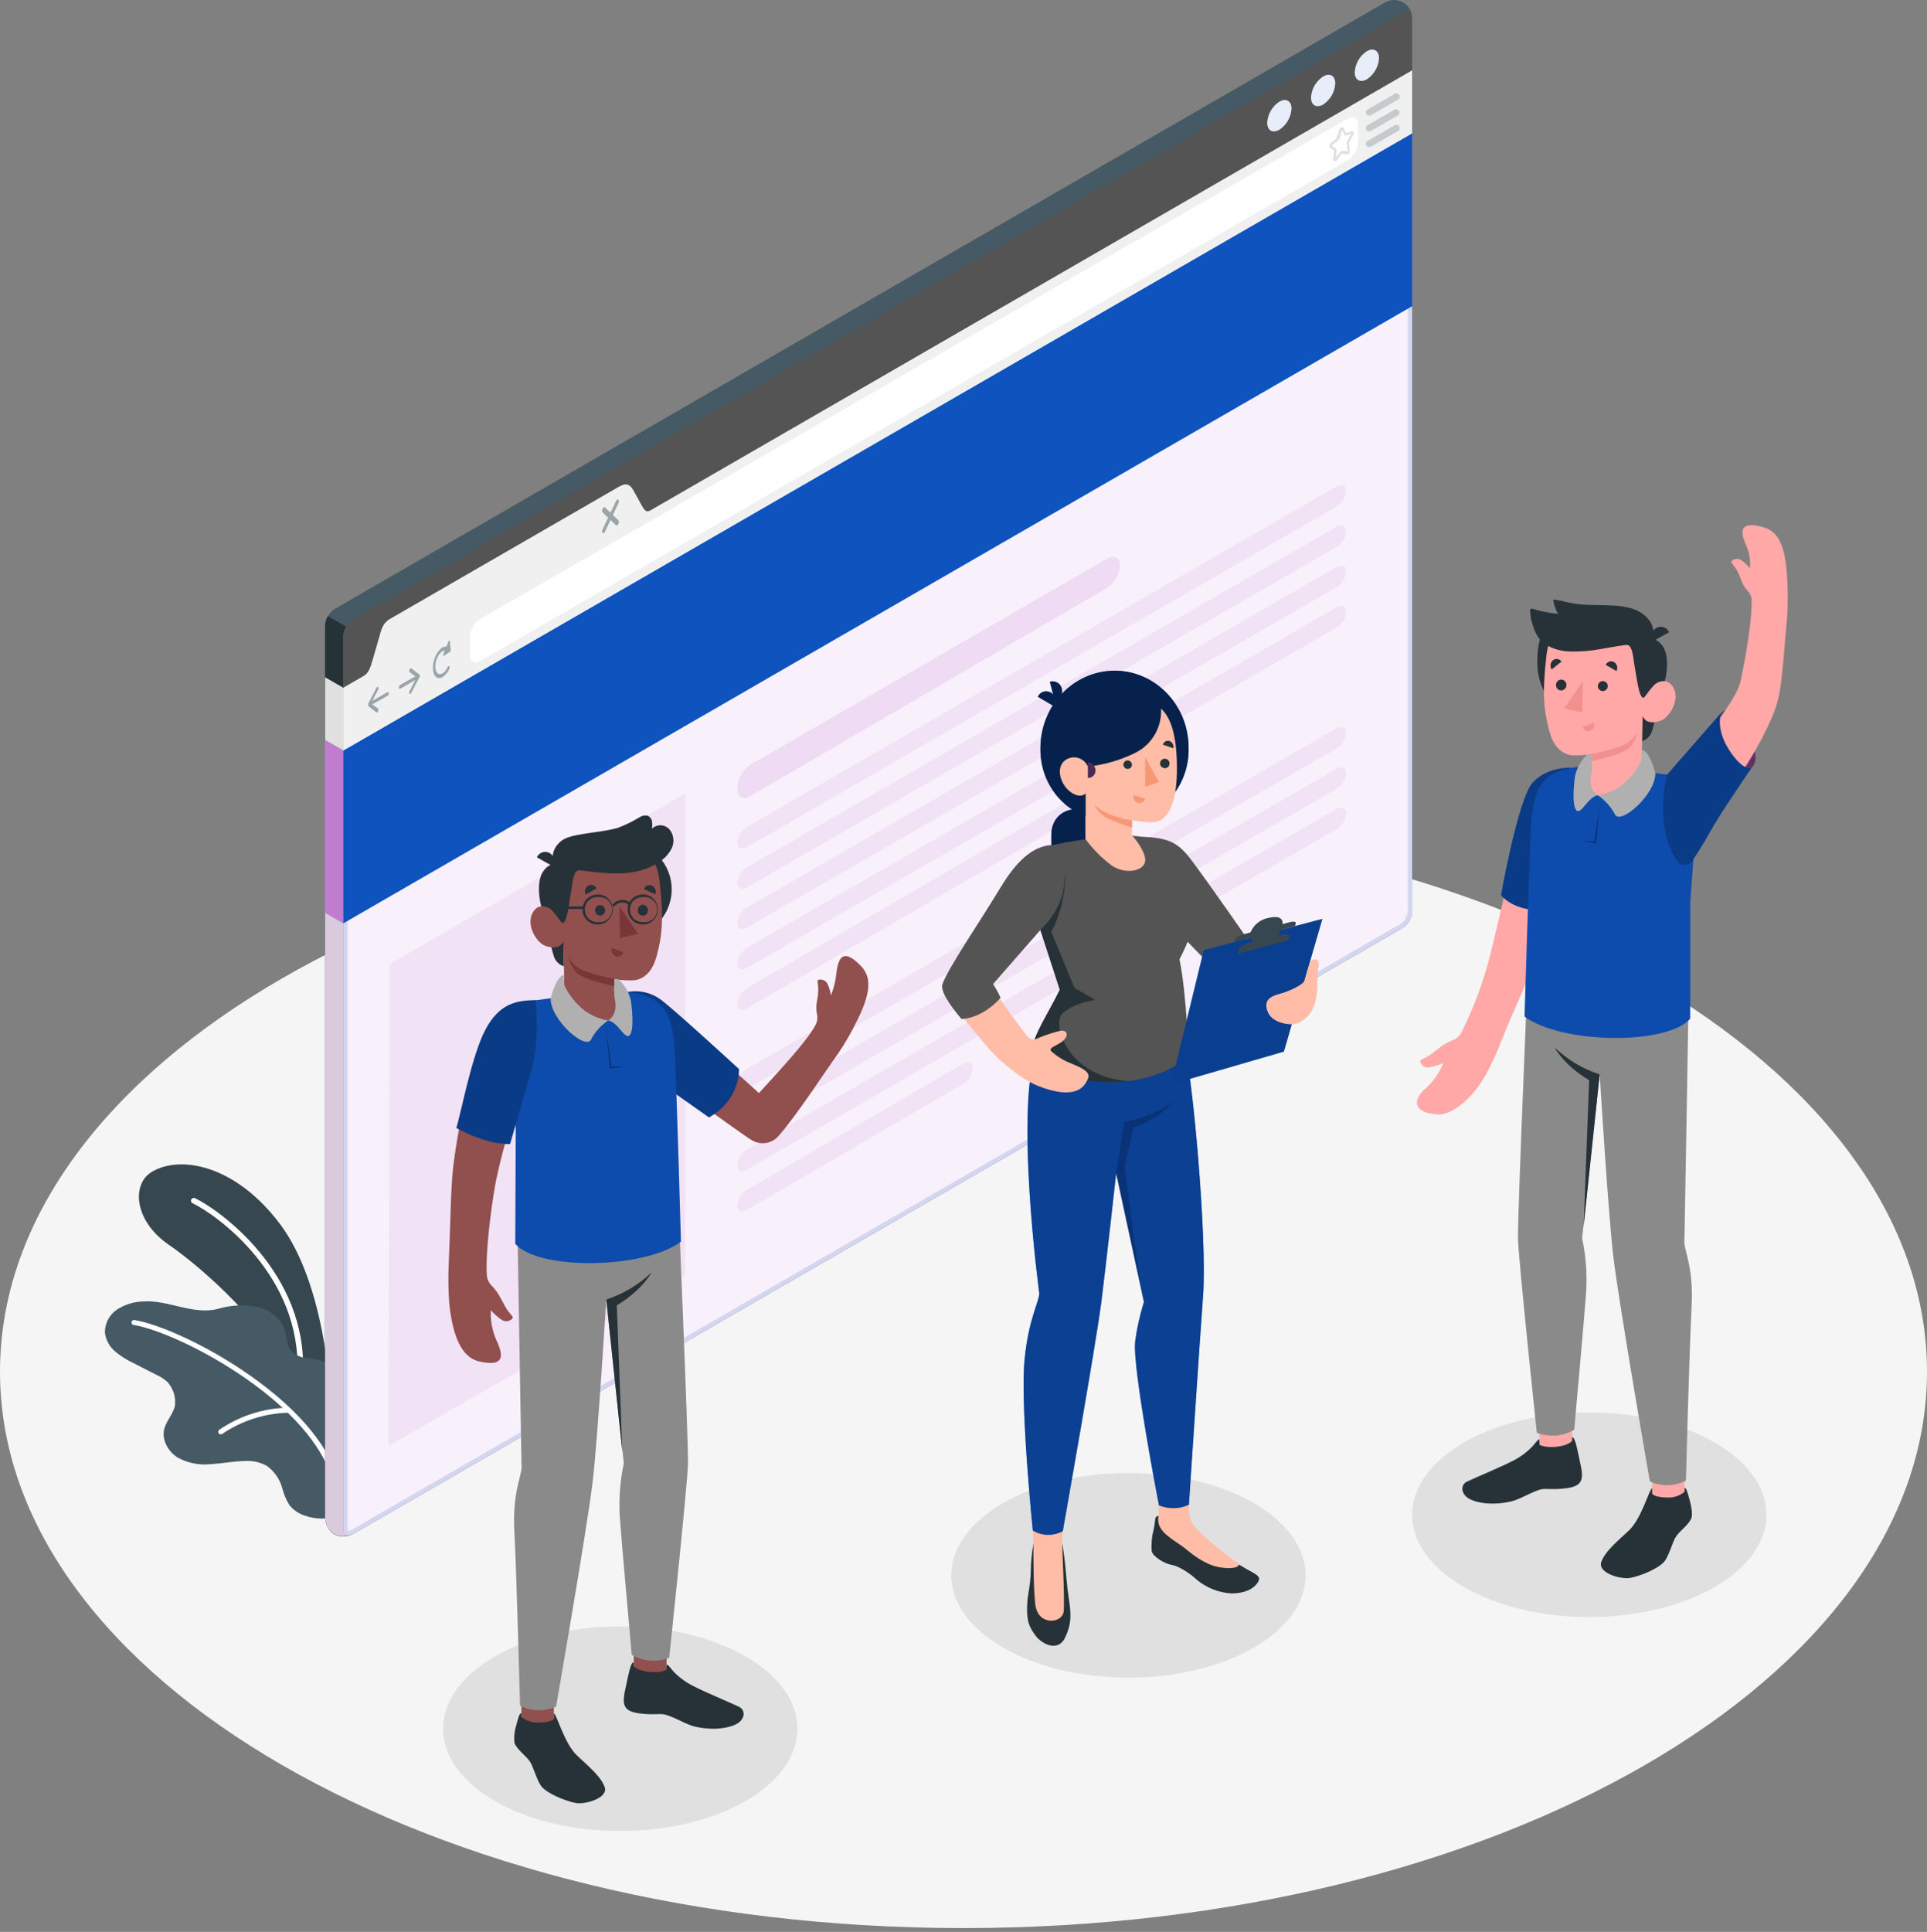 <svg width="425" height="426" viewBox="0 0 425 426" fill="none" xmlns="http://www.w3.org/2000/svg">
<rect x="0" y="0" width="425" height="426" fill="#808080" stroke="none"/>
<g clip-path="url(#clip0_498_1527)">
<path d="M212.5 425.16C329.861 425.16 425 370.233 425 302.476C425 234.719 329.861 179.792 212.5 179.792C95.139 179.792 0 234.719 0 302.476C0 370.233 95.139 425.16 212.5 425.16Z" fill="#F5F5F5"/>
<path d="M248.872 369.932C270.451 369.932 287.944 359.833 287.944 347.374C287.944 334.916 270.451 324.817 248.872 324.817C227.293 324.817 209.799 334.916 209.799 347.374C209.799 359.833 227.293 369.932 248.872 369.932Z" fill="#E0E0E0"/>
<path d="M350.519 356.571C372.098 356.571 389.591 346.472 389.591 334.013C389.591 321.555 372.098 311.456 350.519 311.456C328.94 311.456 311.446 321.555 311.446 334.013C311.446 346.472 328.94 356.571 350.519 356.571Z" fill="#E0E0E0"/>
<path d="M136.801 403.755C158.38 403.755 175.873 393.655 175.873 381.197C175.873 368.739 158.38 358.639 136.801 358.639C115.222 358.639 97.728 368.739 97.728 381.197C97.728 393.655 115.222 403.755 136.801 403.755Z" fill="#E0E0E0"/>
<path d="M72.763 307.018C72.763 307.018 71.743 283.166 61.743 269.891C51.744 256.615 39.488 254.707 33.416 258.446C28.979 261.166 29.573 269.248 37.25 274.498C44.927 279.748 59.723 293.204 62.036 301.976L72.763 307.018Z" fill="#37474F"/>
<path d="M66.153 303.543C65.991 303.531 65.84 303.456 65.733 303.334C65.625 303.213 65.569 303.054 65.577 302.892C66.606 281.25 47.637 267.757 42.472 265.33C42.323 265.26 42.209 265.135 42.152 264.981C42.096 264.827 42.102 264.658 42.169 264.508C42.241 264.36 42.368 264.245 42.523 264.188C42.679 264.132 42.85 264.138 43 264.206C48.298 266.718 67.872 280.626 66.814 302.92C66.804 303.084 66.73 303.237 66.609 303.346C66.487 303.456 66.326 303.513 66.162 303.505L66.153 303.543Z" fill="white"/>
<path d="M68.041 299.483C66.678 299.464 65.367 298.955 64.35 298.048C63.188 296.773 63.282 294.818 62.744 293.175C61.866 290.475 59.203 288.643 56.427 288.067C53.613 287.628 50.735 287.822 48.005 288.634C42.434 290.003 37.08 286.575 31.5 286.981C29.486 287.046 27.528 287.656 25.834 288.747C24.999 289.3 24.314 290.052 23.843 290.935C23.371 291.819 23.128 292.806 23.134 293.808C23.325 295.466 24.151 296.985 25.438 298.048C26.728 299.107 28.15 299.996 29.668 300.691L34.568 303.194C35.416 303.57 36.197 304.08 36.882 304.704C37.529 305.398 38.017 306.225 38.313 307.127C38.608 308.028 38.703 308.984 38.591 309.926C38.213 311.815 36.702 313.25 36.221 315.101C35.626 317.527 37.108 320.124 39.242 321.436C41.459 322.636 43.989 323.13 46.494 322.853C48.996 322.711 51.47 322.211 53.972 322.163C55.665 322.042 57.357 322.413 58.845 323.23C60.524 324.447 61.734 326.204 62.272 328.206C62.596 329.491 63.112 330.72 63.802 331.851C64.652 332.926 65.797 333.73 67.097 334.165C69.611 335.09 72.373 335.09 74.887 334.165C76.955 333.371 77.965 331.039 78.74 329.019C79.513 326.903 79.882 324.661 79.826 322.409C79.707 316.621 78.398 310.919 75.983 305.658C74.821 303.241 73.15 300.824 70.582 299.993C69.75 299.756 68.9 299.585 68.041 299.483Z" fill="#455A64"/>
<path d="M73.405 325.43C73.291 325.431 73.179 325.396 73.086 325.33C72.993 325.263 72.923 325.17 72.886 325.062C67.06 308.359 39.498 293.827 29.451 292.156C29.38 292.144 29.311 292.118 29.25 292.08C29.189 292.042 29.135 291.992 29.093 291.933C29.051 291.874 29.021 291.808 29.005 291.738C28.988 291.667 28.986 291.594 28.998 291.523C29.009 291.452 29.035 291.383 29.073 291.322C29.111 291.261 29.161 291.207 29.22 291.165C29.279 291.123 29.345 291.093 29.416 291.077C29.486 291.06 29.559 291.058 29.63 291.07C39.904 292.769 68.013 307.622 74.009 324.694C74.034 324.763 74.046 324.836 74.042 324.909C74.039 324.982 74.021 325.054 73.989 325.12C73.957 325.186 73.913 325.245 73.858 325.293C73.803 325.342 73.739 325.379 73.669 325.402C73.585 325.431 73.494 325.441 73.405 325.43Z" fill="white"/>
<path d="M48.628 316.271C48.523 316.263 48.422 316.224 48.338 316.159C48.254 316.094 48.191 316.006 48.156 315.906C48.121 315.807 48.116 315.699 48.141 315.596C48.166 315.493 48.22 315.4 48.297 315.327C52.804 312.21 58.134 310.498 63.613 310.408C63.747 310.425 63.87 310.491 63.959 310.593C64.049 310.694 64.098 310.825 64.098 310.96C64.098 311.095 64.049 311.226 63.959 311.327C63.87 311.429 63.747 311.495 63.613 311.512C58.372 311.639 53.279 313.279 48.949 316.234C48.848 316.277 48.736 316.29 48.628 316.271Z" fill="white"/>
<path d="M73.707 338.347C73.113 337.944 72.623 337.406 72.275 336.778C71.927 336.15 71.732 335.449 71.705 334.731V137.962C71.746 137.222 71.961 136.503 72.332 135.861C72.702 135.22 73.219 134.675 73.839 134.27L305.328 0.614C305.943 0.227 306.652 0.015 307.379 0.001C308.105 -0.013 308.822 0.171 309.452 0.535C310.081 0.898 310.6 1.426 310.951 2.063C311.303 2.699 311.474 3.419 311.446 4.145V200.924C311.405 201.663 311.191 202.383 310.82 203.024C310.449 203.666 309.933 204.211 309.312 204.616L77.824 338.272C77.191 338.605 76.489 338.785 75.774 338.798C75.059 338.812 74.351 338.657 73.707 338.347Z" fill="#455A64"/>
<path d="M77.418 338.451H77.333C77.268 338.49 77.198 338.519 77.125 338.536H76.965C76.87 338.569 76.772 338.592 76.672 338.602C76.608 338.628 76.542 338.644 76.474 338.65L76.152 338.697C75.31 338.811 74.453 338.663 73.697 338.272C73.105 337.87 72.615 337.334 72.269 336.707C71.922 336.081 71.729 335.381 71.705 334.665V163.183L75.709 165.496V337.035C75.709 337.979 76.19 338.565 76.889 338.565C76.983 338.579 77.078 338.579 77.172 338.565C77.259 338.54 77.342 338.501 77.418 338.451Z" fill="#BA68C8"/>
<path opacity="0.81" d="M77.418 338.451H77.333C77.268 338.49 77.198 338.519 77.125 338.536H76.965C76.87 338.569 76.772 338.592 76.672 338.602C76.608 338.628 76.542 338.644 76.474 338.65L76.152 338.697C75.31 338.811 74.453 338.663 73.697 338.272C73.105 337.87 72.615 337.334 72.269 336.707C71.922 336.081 71.729 335.381 71.705 334.665V163.183L75.709 165.496V337.035C75.709 337.979 76.19 338.565 76.889 338.565C76.983 338.579 77.078 338.579 77.172 338.565C77.259 338.54 77.342 338.501 77.418 338.451Z" fill="#E0E0E0"/>
<path d="M75.699 165.496L71.696 163.183V201.282L75.699 203.615V165.496Z" fill="#BA68C8"/>
<path opacity="0.15" d="M75.699 165.496L71.696 163.183V201.282L75.699 203.615V165.496Z" fill="#E7EEF9"/>
<path d="M76.313 138.17C75.935 138.806 75.724 139.527 75.699 140.266V165.496L71.696 163.183V137.962C71.691 137.877 71.691 137.792 71.696 137.707C71.714 137.529 71.742 137.353 71.781 137.178C71.898 136.716 72.076 136.272 72.309 135.856L76.313 138.17Z" fill="#263238"/>
<path d="M311.446 4.155V15.542L141.758 113.506C140.587 114.186 139.633 113.629 139.633 112.279V107.964C139.633 106.613 138.689 106.075 137.499 106.736L85.821 136.583C85.201 136.988 84.685 137.533 84.314 138.175C83.943 138.816 83.728 139.536 83.687 140.275V144.581C83.647 145.32 83.434 146.039 83.065 146.68C82.696 147.322 82.182 147.867 81.563 148.273L75.699 151.691V140.36C75.739 139.622 75.952 138.903 76.321 138.261C76.691 137.62 77.205 137.074 77.824 136.668L309.322 2.927C310.493 2.247 311.446 2.795 311.446 4.155Z" fill="#545454"/>
<path d="M311.456 200.933C311.413 201.671 311.198 202.389 310.827 203.028C310.457 203.668 309.941 204.212 309.322 204.616L77.824 338.272C76.653 338.942 75.699 338.395 75.699 337.035V151.691L81.563 148.311C82.734 147.631 84.641 137.301 85.821 136.621L136.631 107.284C137.811 106.604 140.587 114.233 141.758 113.554L311.446 15.542V200.933H311.456Z" fill="#BA68C8"/>
<path opacity="0.9" d="M311.456 200.933C311.413 201.671 311.198 202.389 310.827 203.028C310.457 203.668 309.941 204.212 309.322 204.616L77.824 338.272C76.653 338.942 75.699 338.395 75.699 337.035V151.691L81.563 148.311C82.734 147.631 84.641 137.301 85.821 136.621L136.631 107.284C137.811 106.604 140.587 114.233 141.758 113.554L311.446 15.542V200.933H311.456Z" fill="white"/>
<g opacity="0.4">
<path opacity="0.4" d="M310.502 17.176V200.933C310.456 201.5 310.283 202.049 309.995 202.54C309.707 203.03 309.313 203.449 308.84 203.766L77.352 337.451C77.209 337.547 77.042 337.602 76.87 337.611C76.653 337.611 76.644 337.139 76.644 337.035V152.192L82.035 149.076C82.866 148.594 83.395 146.942 84.585 142.693C85.016 140.862 85.611 139.074 86.36 137.348L136.753 108.256C137.357 109.079 137.899 109.943 138.378 110.844C139.747 113.242 140.502 114.488 141.597 114.488C141.818 114.488 142.036 114.433 142.23 114.328L310.502 17.176ZM311.446 15.542L141.758 113.506C141.705 113.52 141.65 113.52 141.597 113.506C140.408 113.506 137.99 107.152 136.791 107.152C136.739 107.138 136.683 107.138 136.631 107.152L85.821 136.583C84.641 137.263 82.734 147.593 81.563 148.273L75.699 151.691V337.035C75.699 337.979 76.181 338.555 76.87 338.555C77.204 338.541 77.528 338.444 77.814 338.272L309.322 204.616C309.941 204.212 310.457 203.668 310.827 203.028C311.198 202.389 311.413 201.671 311.456 200.933V15.542H311.446Z" fill="#0E53BE"/>
</g>
<path d="M75.699 165.496V203.615L311.446 67.522V29.394L75.699 165.496Z" fill="#0E53BE"/>
<path d="M311.446 15.542V29.394L75.699 165.496V151.691L80.071 149.161C81.242 148.481 81.638 147.442 82.196 145.469L83.687 140.313C84.15 138.519 84.632 137.301 85.821 136.621L136.631 107.284C137.811 106.604 138.736 106.529 139.633 108.011L141.456 111.316C142.117 112.477 142.457 113.157 143.627 112.477L311.446 15.542Z" fill="#F0F0F0"/>
<path d="M301.456 11.293C302.939 10.443 304.138 11.133 304.138 12.841C304.088 13.772 303.818 14.678 303.353 15.485C302.887 16.292 302.237 16.978 301.456 17.487C299.983 18.337 298.784 17.648 298.784 15.939C298.835 15.009 299.103 14.105 299.567 13.298C300.032 12.491 300.679 11.804 301.456 11.293Z" fill="#E7EEF9"/>
<path d="M291.825 16.855C293.298 16.005 294.497 16.694 294.497 18.403C294.446 19.332 294.178 20.237 293.714 21.044C293.25 21.851 292.603 22.537 291.825 23.049C290.343 23.898 289.144 23.209 289.144 21.5C289.194 20.57 289.463 19.664 289.929 18.857C290.395 18.05 291.045 17.364 291.825 16.855Z" fill="#E7EEF9"/>
<path d="M282.166 22.416C283.639 21.566 284.847 22.256 284.847 23.965C284.795 24.895 284.525 25.799 284.059 26.606C283.593 27.413 282.945 28.099 282.166 28.61C280.683 29.47 279.484 28.771 279.484 27.062C279.534 26.131 279.804 25.226 280.269 24.418C280.735 23.611 281.385 22.925 282.166 22.416Z" fill="#E7EEF9"/>
<path opacity="0.5" d="M85.463 152.635L82.12 154.524L83.395 152.078C83.445 151.986 83.472 151.882 83.472 151.776C83.472 151.671 83.445 151.567 83.395 151.474C83.3 151.361 83.13 151.474 83.017 151.653L81.204 155.147C81.2 155.191 81.2 155.235 81.204 155.279C81.2 155.339 81.2 155.399 81.204 155.459C81.198 155.512 81.198 155.566 81.204 155.619C81.2 155.644 81.2 155.67 81.204 155.695L83.017 157.092C83.044 157.109 83.075 157.118 83.107 157.118C83.139 157.118 83.17 157.109 83.197 157.092C83.283 157.022 83.351 156.931 83.395 156.828C83.489 156.601 83.48 156.346 83.395 156.261L82.12 155.317L85.463 153.429C85.55 153.361 85.621 153.273 85.668 153.173C85.716 153.073 85.739 152.963 85.737 152.853C85.737 152.635 85.614 152.56 85.463 152.635Z" fill="#455A64"/>
<path opacity="0.5" d="M88.258 151.03L91.6 149.142L90.325 148.198C90.212 148.113 90.203 147.858 90.325 147.631C90.448 147.404 90.59 147.282 90.703 147.367L92.516 148.764C92.54 148.781 92.559 148.804 92.573 148.83C92.583 148.88 92.583 148.931 92.573 148.981C92.583 149.041 92.583 149.101 92.573 149.161C92.573 149.161 92.573 149.161 92.573 149.208C92.558 149.254 92.539 149.298 92.516 149.34L90.703 152.796C90.664 152.881 90.602 152.953 90.524 153.004C90.497 153.03 90.462 153.044 90.425 153.044C90.388 153.044 90.352 153.03 90.325 153.004C90.272 152.912 90.245 152.808 90.245 152.702C90.245 152.596 90.272 152.491 90.325 152.399L91.6 149.944L88.258 151.88C88.106 151.965 87.993 151.88 87.993 151.616C87.987 151.504 88.008 151.393 88.054 151.291C88.1 151.189 88.17 151.1 88.258 151.03Z" fill="#455A64"/>
<path opacity="0.5" d="M99.201 141.399C99.201 141.201 99.003 141.229 98.918 141.446L98.455 142.57C97.671 142.485 96.727 143.24 96.085 144.6C95.264 146.347 95.264 148.377 96.085 149.217C96.287 149.406 96.548 149.519 96.824 149.536C97.099 149.553 97.372 149.474 97.596 149.312C98.264 148.864 98.785 148.23 99.097 147.489C99.15 147.401 99.177 147.3 99.177 147.197C99.177 147.094 99.15 146.993 99.097 146.904C98.984 146.8 98.814 146.904 98.71 147.121C98.096 148.424 97.086 149.01 96.472 148.415C95.859 147.82 95.849 146.271 96.472 144.959C96.907 144.015 97.539 143.476 98.096 143.448L97.747 144.288C97.662 144.506 97.747 144.713 97.879 144.619L99.248 143.731C99.301 143.684 99.341 143.625 99.368 143.56C99.394 143.495 99.405 143.424 99.399 143.354L99.201 141.399Z" fill="#455A64"/>
<path opacity="0.5" d="M135.167 113.563L136.385 110.976C136.457 110.854 136.494 110.716 136.494 110.575C136.494 110.433 136.457 110.295 136.385 110.173C136.244 110.041 136.008 110.173 135.866 110.475L134.648 113.053L133.42 111.882C133.279 111.741 133.043 111.882 132.901 112.184C132.83 112.306 132.792 112.445 132.792 112.586C132.792 112.727 132.83 112.865 132.901 112.987L134.119 114.158L132.901 116.755C132.83 116.876 132.792 117.015 132.792 117.156C132.792 117.297 132.83 117.436 132.901 117.557C132.938 117.588 132.985 117.605 133.033 117.605C133.081 117.605 133.128 117.588 133.165 117.557C133.283 117.484 133.372 117.375 133.42 117.246L134.648 114.658L135.866 115.839C135.902 115.869 135.947 115.885 135.993 115.885C136.04 115.885 136.085 115.869 136.121 115.839C136.238 115.764 136.331 115.655 136.385 115.527C136.457 115.405 136.494 115.267 136.494 115.126C136.494 114.985 136.457 114.846 136.385 114.724L135.167 113.563Z" fill="#455A64"/>
<path d="M103.667 144.572V140.266C103.711 139.527 103.928 138.809 104.3 138.169C104.672 137.53 105.19 136.986 105.811 136.584L297.349 26.108C298.529 25.428 299.483 25.976 299.483 27.336V31.585C299.442 32.324 299.227 33.044 298.856 33.685C298.486 34.327 297.969 34.872 297.349 35.277L105.811 145.809C104.621 146.489 103.667 145.931 103.667 144.572Z" fill="white"/>
<path d="M294.431 35.55C294.381 35.56 294.33 35.56 294.28 35.55C294.18 35.5 294.1 35.418 294.052 35.317C294.004 35.216 293.991 35.102 294.016 34.993L294.224 33.209L293.355 32.586C293.293 32.54 293.243 32.48 293.21 32.411C293.177 32.342 293.162 32.266 293.166 32.189C293.166 32.059 293.195 31.931 293.251 31.813C293.306 31.696 293.387 31.592 293.487 31.509L294.733 30.565C294.775 30.527 294.805 30.478 294.818 30.423L295.375 28.591C295.407 28.458 295.476 28.336 295.575 28.241C295.674 28.145 295.798 28.08 295.933 28.053C296.017 28.05 296.1 28.072 296.172 28.116C296.244 28.159 296.302 28.223 296.339 28.299L296.839 29.375L297.972 28.941C298.052 28.907 298.14 28.898 298.225 28.917C298.31 28.936 298.386 28.98 298.444 29.045C298.519 29.158 298.558 29.291 298.558 29.427C298.558 29.563 298.519 29.696 298.444 29.809L297.5 31.509C297.49 31.559 297.49 31.61 297.5 31.66L297.717 33.199C297.73 33.325 297.715 33.452 297.672 33.572C297.63 33.691 297.561 33.799 297.472 33.889C297.421 33.949 297.357 33.995 297.285 34.025C297.213 34.054 297.134 34.066 297.056 34.059L295.933 33.917L294.847 35.371C294.794 35.429 294.73 35.475 294.658 35.506C294.587 35.537 294.509 35.552 294.431 35.55ZM293.714 32.085L294.582 32.708C294.655 32.769 294.711 32.849 294.742 32.938C294.774 33.028 294.78 33.125 294.762 33.218L294.658 34.691L295.602 33.501C295.656 33.425 295.728 33.363 295.813 33.322C295.897 33.28 295.99 33.261 296.084 33.265L297.207 33.407C297.207 33.407 297.255 33.256 297.207 33.18L296.99 31.641C296.975 31.471 297.011 31.3 297.094 31.15L298.038 29.451L297 29.847C296.95 29.869 296.897 29.881 296.843 29.881C296.789 29.882 296.735 29.872 296.685 29.852C296.635 29.832 296.589 29.802 296.551 29.764C296.512 29.725 296.482 29.68 296.461 29.63L295.999 28.686L295.442 30.518C295.395 30.686 295.296 30.835 295.158 30.942L293.912 31.887C293.824 31.927 293.753 31.997 293.714 32.085Z" fill="#E0E0E0"/>
<g opacity="0.5">
<path opacity="0.5" d="M301.976 25.523C301.812 25.524 301.653 25.471 301.522 25.373C301.392 25.274 301.299 25.134 301.257 24.976C301.214 24.818 301.226 24.651 301.289 24.5C301.353 24.349 301.465 24.224 301.607 24.144L307.594 20.688C307.677 20.639 307.77 20.607 307.866 20.594C307.962 20.581 308.06 20.587 308.154 20.611C308.248 20.636 308.336 20.678 308.413 20.737C308.49 20.796 308.555 20.869 308.604 20.953C308.653 21.036 308.685 21.129 308.698 21.225C308.712 21.321 308.706 21.419 308.681 21.512C308.657 21.606 308.614 21.694 308.555 21.772C308.497 21.849 308.423 21.914 308.34 21.963L302.344 25.428C302.231 25.491 302.104 25.524 301.976 25.523Z" fill="#455A64"/>
<path opacity="0.5" d="M301.976 28.988C301.846 28.988 301.718 28.954 301.606 28.889C301.493 28.825 301.399 28.732 301.333 28.62C301.285 28.535 301.253 28.442 301.24 28.346C301.228 28.249 301.234 28.151 301.26 28.057C301.285 27.963 301.329 27.875 301.389 27.799C301.448 27.722 301.523 27.657 301.607 27.609L307.594 24.144C307.762 24.067 307.954 24.055 308.131 24.111C308.307 24.167 308.457 24.287 308.55 24.447C308.643 24.608 308.673 24.797 308.635 24.978C308.596 25.16 308.49 25.32 308.34 25.428L302.344 28.884C302.232 28.95 302.105 28.986 301.976 28.988Z" fill="#455A64"/>
<path opacity="0.5" d="M301.975 32.444C301.846 32.444 301.718 32.41 301.605 32.345C301.493 32.28 301.399 32.188 301.333 32.076C301.285 31.992 301.253 31.9 301.241 31.804C301.228 31.708 301.235 31.611 301.26 31.518C301.286 31.424 301.33 31.337 301.389 31.261C301.449 31.185 301.523 31.122 301.607 31.075L307.594 27.609C307.677 27.56 307.77 27.528 307.866 27.515C307.962 27.502 308.06 27.508 308.154 27.532C308.247 27.557 308.335 27.6 308.413 27.658C308.49 27.717 308.555 27.79 308.604 27.874C308.653 27.957 308.685 28.05 308.698 28.146C308.711 28.242 308.706 28.34 308.681 28.434C308.656 28.527 308.614 28.616 308.555 28.693C308.496 28.77 308.423 28.835 308.34 28.884L302.344 32.349C302.231 32.413 302.104 32.445 301.975 32.444Z" fill="#455A64"/>
</g>
<path d="M75.699 151.644V165.496L71.696 163.183V149.34L75.699 151.644Z" fill="#E0E0E0"/>
<path opacity="0.1" d="M85.925 212.604L151.125 174.957V281.25L85.737 318.792L85.925 212.604Z" fill="#BA68C8"/>
<path opacity="0.15" d="M165.496 168.621L244.151 123.213C245.737 122.269 246.983 122.986 246.983 124.752C246.924 125.729 246.637 126.679 246.145 127.525C245.653 128.371 244.97 129.09 244.151 129.624L165.487 175.543C163.91 176.487 162.654 175.731 162.654 173.909V173.579C162.707 172.588 162.992 171.623 163.485 170.762C163.979 169.901 164.668 169.168 165.496 168.621Z" fill="#BA68C8"/>
<path opacity="0.1" d="M164.674 182.379L294.828 107.237C295.961 106.585 296.877 107.048 296.877 108.266C296.827 108.954 296.615 109.62 296.259 110.211C295.903 110.802 295.413 111.3 294.828 111.665L164.674 186.807C163.551 187.459 162.635 186.996 162.635 185.778C162.684 185.091 162.895 184.426 163.249 183.835C163.604 183.245 164.092 182.746 164.674 182.379Z" fill="#BA68C8"/>
<path opacity="0.1" d="M164.674 191.274L294.828 116.131C295.961 115.48 296.877 115.943 296.877 117.161C296.827 117.848 296.615 118.515 296.259 119.106C295.903 119.696 295.413 120.194 294.828 120.56L164.674 195.702C163.551 196.354 162.635 195.891 162.635 194.663C162.686 193.978 162.897 193.314 163.251 192.726C163.605 192.137 164.093 191.64 164.674 191.274Z" fill="#BA68C8"/>
<path opacity="0.1" d="M164.674 200.159L294.828 125.017C295.961 124.365 296.877 124.828 296.877 126.055C296.825 126.742 296.613 127.406 296.257 127.995C295.901 128.584 295.411 129.081 294.828 129.445L164.674 204.568C163.551 205.22 162.635 204.757 162.635 203.53C162.69 202.848 162.903 202.189 163.257 201.604C163.611 201.019 164.096 200.524 164.674 200.159Z" fill="#BA68C8"/>
<path opacity="0.1" d="M164.674 209.053L294.828 133.911C295.961 133.26 296.877 133.722 296.877 134.941C296.827 135.628 296.615 136.295 296.259 136.885C295.903 137.476 295.413 137.974 294.828 138.34L164.674 213.482C163.551 214.133 162.635 213.671 162.635 212.453C162.684 211.766 162.895 211.1 163.249 210.51C163.604 209.919 164.092 209.42 164.674 209.053Z" fill="#BA68C8"/>
<path opacity="0.1" d="M164.674 217.948L255.491 165.071C256.615 164.42 257.53 164.882 257.53 166.11C257.479 166.795 257.268 167.459 256.914 168.047C256.56 168.636 256.072 169.133 255.491 169.5L164.674 222.377C163.551 223.028 162.635 222.566 162.635 221.338C162.686 220.653 162.897 219.989 163.251 219.4C163.605 218.812 164.093 218.314 164.674 217.948Z" fill="#BA68C8"/>
<path opacity="0.1" d="M164.674 235.728L294.828 160.586C295.961 159.934 296.877 160.397 296.877 161.615C296.827 162.303 296.615 162.969 296.259 163.56C295.903 164.151 295.413 164.649 294.828 165.014L164.674 240.157C163.551 240.808 162.635 240.345 162.635 239.127C162.684 238.441 162.895 237.775 163.249 237.184C163.604 236.594 164.092 236.095 164.674 235.728Z" fill="#BA68C8"/>
<path opacity="0.1" d="M164.674 244.623L294.828 169.481C295.961 168.829 296.877 169.292 296.877 170.51C296.827 171.198 296.615 171.864 296.259 172.455C295.903 173.045 295.413 173.544 294.828 173.909L164.674 249.051C163.551 249.703 162.635 249.24 162.635 248.013C162.686 247.327 162.897 246.664 163.251 246.075C163.605 245.486 164.093 244.989 164.674 244.623Z" fill="#BA68C8"/>
<path opacity="0.1" d="M164.674 253.508L294.828 178.366C295.961 177.714 296.877 178.177 296.877 179.405C296.825 180.091 296.613 180.755 296.257 181.344C295.901 181.933 295.411 182.43 294.828 182.794L164.674 257.946C163.551 258.597 162.635 258.135 162.635 256.907C162.686 256.221 162.897 255.556 163.251 254.966C163.605 254.375 164.093 253.876 164.674 253.508Z" fill="#BA68C8"/>
<path opacity="0.1" d="M164.675 262.403L212.509 234.491C213.633 233.84 214.549 234.302 214.549 235.53C214.498 236.215 214.287 236.879 213.933 237.467C213.578 238.056 213.091 238.554 212.509 238.92L164.684 266.831C163.56 267.483 162.644 267.02 162.644 265.802C162.693 265.116 162.902 264.451 163.255 263.861C163.607 263.27 164.094 262.771 164.675 262.403Z" fill="#BA68C8"/>
<path d="M338.603 211.367C345.524 188.913 352.256 174.117 345.392 169.537C339.009 170.727 336.148 173.89 334.788 182.313C333.362 191.141 330.397 203.454 328.669 210.555C327.176 216.489 325.038 222.242 322.296 227.712C321.882 228.469 321.213 229.055 320.407 229.364C318.273 230.204 317.253 231.252 315.516 232.537C314.147 233.481 313.146 233.613 313.212 234.019C313.324 234.475 313.61 234.868 314.009 235.115C314.408 235.363 314.888 235.443 315.346 235.341C316.372 235.147 317.371 234.83 318.32 234.397C317.504 236.466 316.232 238.324 314.6 239.836C311.248 242.668 311.767 245.435 317.14 245.756C319.029 245.869 323.533 244.113 327.678 237.06C329.079 234.43 330.313 231.715 331.37 228.93C334.259 221.697 337.215 215.899 338.603 211.367Z" fill="#FFA8A7"/>
<path d="M346.591 169.273C346.591 169.273 341.265 168.999 338.036 172.559C334.807 176.119 331.049 197.383 331.049 197.383C331.049 197.383 334.58 202.236 343.89 200.215L346.591 169.273Z" fill="#0A3B87"/>
<path d="M371.528 320.124H364.38V332.871H371.528V320.124Z" fill="#FFA8A7"/>
<path d="M346.742 319.444L339.594 319.708L339.235 306.215L346.742 305.96V319.444Z" fill="#FFA8A7"/>
<path d="M372.538 209.762C372.538 216.872 371.49 274.092 371.49 274.092C371.651 276.141 373.492 279.918 373.096 287.774C372.557 298.444 371.83 326.488 371.83 326.488C370.604 327.12 369.249 327.463 367.87 327.493C366.491 327.522 365.123 327.237 363.87 326.658C363.87 326.658 357.11 287.803 355.835 277.218C354.711 267.993 352.813 236.908 352.813 236.908L348.942 273.044C349.767 276.934 350.065 280.916 349.83 284.885C349.49 289.776 347.195 315.261 347.195 315.261C345.959 315.989 344.574 316.426 343.144 316.539C341.714 316.652 340.277 316.438 338.943 315.913C338.943 315.913 334.873 277.539 334.788 273.044C334.693 267.927 337.167 209.677 337.167 209.677L372.538 209.762Z" fill="#8A8A8A"/>
<path d="M364.38 329.207V328.14C363.691 328.452 362.104 334.75 359.272 337.469C357.015 339.603 353.937 342.077 353.153 344.466C352.369 346.855 357.44 348.328 359.546 347.941C361.991 347.488 366.24 345.694 367.298 344.022C368.355 342.351 368.865 339.906 369.734 338.687C370.603 337.469 372.567 336.11 373.058 334.693C373.322 333.919 373.058 332.219 372.652 330.784C372.246 329.349 371.962 328.018 371.528 328.14V328.952C370.526 329.784 369.261 330.232 367.959 330.218C366.911 330.246 364.371 330.029 364.38 329.207Z" fill="#263238"/>
<path d="M339.518 317.404C339.15 317.404 338.848 317.962 338.027 318.887C336.813 320.167 335.393 321.233 333.825 322.041C331.143 323.438 325.94 325.582 323.58 326.686C322.116 327.376 322.182 329.226 323.703 330.284C325.223 331.341 328.896 332.097 333.305 331.068C335.704 330.51 338.839 328.235 340.812 328.32C342.786 328.405 346.477 328.424 347.96 327.376C349.442 326.327 348.838 324.09 348.423 322.163C347.969 320.067 347.412 316.791 346.742 316.932V317.659C345.883 319.01 341.445 319.548 339.556 318.604L339.518 317.404Z" fill="#263238"/>
<path d="M352.813 236.918C349.093 235.703 345.693 233.67 342.861 230.969C342.861 230.969 344.75 234.746 350.491 238.202L349.273 270.476L352.813 236.918Z" fill="#263238"/>
<path d="M368.818 170.973C368.818 170.973 374.408 171.492 374.011 182.143L372.774 199.139V224.633C367.515 230.591 344.211 230.148 336.232 224.152C336.232 224.152 337.129 194.002 337.668 182.398C338.055 174.155 339.953 170 348.054 169.093L358.016 169.528L368.818 170.973Z" fill="#0D4CAD"/>
<path opacity="0.3" d="M352.926 176.562L351.642 185.514L348.658 185.457L352.029 185.995L352.926 176.562Z" fill="black"/>
<path d="M360.386 146.97C360.444 149.852 359.356 152.639 357.361 154.719C355.366 156.8 352.626 158.003 349.744 158.065C343.862 158.065 339.358 153.089 339.093 146.98C338.631 136.149 343.862 135.885 349.744 135.885C352.624 135.947 355.362 137.149 357.357 139.227C359.352 141.305 360.442 144.09 360.386 146.97Z" fill="#263238"/>
<path d="M366.419 152.456C366.419 152.456 364.786 160.444 364.134 161.757C363.713 162.557 362.994 163.161 362.133 163.438L362.246 157.819L366.419 152.456Z" fill="#263238"/>
<path d="M364.399 141.012C364.399 141.012 365.57 140.719 366.816 142.664C367.883 144.326 368.129 148.065 366.448 152.456L363.379 152.824L364.399 141.012Z" fill="#263238"/>
<path d="M362.454 152.824C363.067 153.211 363.946 151.975 364.71 151.144C365.475 150.313 367.949 149.189 369.196 151.899C370.442 154.609 368.1 158.329 366.146 158.971C362.775 160.076 362.274 157.819 362.274 157.819L362.01 170.472C357.544 177.393 347.412 177.138 351.057 170.142V166.289C349.557 166.539 348.033 166.621 346.515 166.535C344.041 166.129 342.483 164.099 341.728 161.304C340.519 156.818 340.066 153.202 341.086 144.373C342.219 134.695 353.021 134.61 358.866 138.472C364.71 142.334 362.454 152.824 362.454 152.824Z" fill="#FFA8A7"/>
<path d="M362.067 167.639C361.028 169.766 359.535 171.638 357.695 173.125C356.131 174.281 354.316 175.051 352.398 175.373C353.98 176.445 355.277 177.887 356.175 179.575C357.298 182.03 365.164 175.259 365.088 170.453C365.088 170.453 363.861 165.628 362.161 165.326L362.067 167.639Z" fill="#B0B0B0"/>
<path d="M352.398 175.373C352.398 175.373 349.971 174.173 351.057 170.142V166.289L349.99 166.431C348.746 167.642 347.864 169.176 347.44 170.859C347.195 171.964 346.591 177.554 347.658 178.659C348.725 179.763 350.217 175.675 352.398 175.373Z" fill="#B0B0B0"/>
<path d="M358.318 142.249C358.594 142.189 358.882 142.205 359.149 142.296C360.093 142.712 360.263 145.563 360.424 146.385C360.962 149.151 361.415 153.844 362.454 153.863C362.766 153.863 363.946 151.833 364.711 151.106C365.778 150.096 364.399 140.974 364.399 140.974C364.68 140.187 364.734 139.336 364.554 138.519C364.373 137.702 363.966 136.953 363.379 136.357C361.491 134.166 358.45 133.675 355.703 133.524C352.464 133.345 349.178 133.59 345.987 132.882C344.984 132.604 343.966 132.386 342.937 132.231C342.893 132.212 342.847 132.203 342.8 132.203C342.753 132.203 342.706 132.212 342.663 132.231C342.559 132.316 342.578 132.476 342.606 132.608C342.806 133.564 343.143 134.487 343.607 135.347C341.707 135.197 339.831 134.826 338.017 134.242C337.913 134.209 337.801 134.209 337.696 134.242C337.479 134.308 337.441 134.591 337.46 134.818C337.583 137.103 338.669 140.559 340.529 141.9C342.178 142.979 344.092 143.583 346.062 143.646C351.067 143.835 354.145 142.778 358.318 142.249Z" fill="#263238"/>
<path d="M364.399 141.494L368.129 139.407C368.015 139.15 367.849 138.92 367.641 138.731C367.433 138.542 367.188 138.398 366.921 138.309C366.654 138.221 366.372 138.188 366.092 138.215C365.813 138.241 365.541 138.325 365.296 138.463C364.8 138.769 364.434 139.247 364.269 139.807C364.103 140.366 364.15 140.966 364.399 141.494Z" fill="#263238"/>
<path d="M351.067 166.289C351.067 166.289 356.59 165.128 358.526 164.061C359.673 163.43 360.604 162.469 361.198 161.304C360.91 162.476 360.394 163.58 359.678 164.552C358.271 166.44 351.067 167.819 351.067 167.819V166.289Z" fill="#F28F8F"/>
<path d="M352.397 151.389C352.418 151.602 352.499 151.805 352.632 151.972C352.765 152.14 352.944 152.265 353.146 152.333C353.349 152.401 353.567 152.408 353.774 152.355C353.981 152.301 354.168 152.188 354.313 152.031C354.457 151.873 354.552 151.676 354.587 151.465C354.622 151.254 354.595 151.038 354.509 150.842C354.423 150.646 354.283 150.479 354.104 150.362C353.925 150.244 353.716 150.181 353.502 150.18C353.35 150.185 353.2 150.221 353.061 150.284C352.922 150.348 352.798 150.439 352.695 150.552C352.592 150.664 352.512 150.796 352.461 150.94C352.41 151.084 352.389 151.237 352.397 151.389Z" fill="#263238"/>
<path d="M354.145 146.611L356.515 147.971C356.686 147.644 356.732 147.265 356.643 146.907C356.554 146.549 356.337 146.235 356.033 146.026C355.875 145.924 355.696 145.859 355.509 145.834C355.323 145.808 355.133 145.824 354.953 145.88C354.773 145.936 354.608 146.03 354.468 146.156C354.329 146.283 354.218 146.438 354.145 146.611Z" fill="#263238"/>
<path d="M351.567 159.358L349.036 160.303C349.086 160.477 349.172 160.638 349.287 160.778C349.402 160.917 349.544 161.032 349.705 161.114C349.866 161.197 350.043 161.245 350.223 161.256C350.404 161.268 350.585 161.242 350.755 161.181C351.091 161.031 351.36 160.762 351.51 160.425C351.66 160.089 351.68 159.709 351.567 159.358Z" fill="#F28F8F"/>
<path d="M342.228 147.622L344.391 145.884C344.293 145.732 344.165 145.602 344.013 145.504C343.862 145.405 343.691 145.34 343.512 145.312C343.334 145.284 343.151 145.295 342.977 145.343C342.803 145.391 342.641 145.476 342.502 145.591C342.214 145.836 342.026 146.179 341.975 146.554C341.925 146.929 342.015 147.309 342.228 147.622Z" fill="#263238"/>
<path d="M343.182 151.059C343.176 151.209 343.199 151.36 343.251 151.502C343.304 151.643 343.383 151.773 343.486 151.884C343.589 151.994 343.713 152.084 343.85 152.146C343.987 152.209 344.136 152.243 344.287 152.248C344.605 152.248 344.91 152.122 345.135 151.897C345.359 151.672 345.486 151.367 345.486 151.049C345.486 150.731 345.359 150.426 345.135 150.201C344.91 149.976 344.605 149.85 344.287 149.85C343.981 149.867 343.694 150.003 343.488 150.229C343.281 150.455 343.172 150.753 343.182 151.059Z" fill="#263238"/>
<path d="M349.112 150.133L348.98 157.13L345.005 156.214L349.112 150.133Z" fill="#F28F8F"/>
<path d="M379.695 157.168C381.291 155.053 384.521 159.746 386.012 162.984C387.504 166.223 387.533 168.055 386.305 169.339C385.078 170.623 382.764 169.849 380.451 166.78C378.137 163.711 378.78 158.726 379.695 157.168Z" fill="#BA68C8"/>
<path opacity="0.5" d="M379.695 157.168C381.291 155.053 384.521 159.746 386.012 162.984C387.504 166.223 387.533 168.055 386.305 169.339C385.078 170.623 382.764 169.849 380.451 166.78C378.137 163.711 378.78 158.726 379.695 157.168Z" fill="black"/>
<path d="M390.97 157.791C385.304 171.01 377.42 178.46 373.879 186.968C369.243 186.656 365.626 175.448 369.082 170.661C369.082 170.661 382.66 155.959 383.888 150.18C384.983 145.053 386.447 136.593 386.324 132.24C386.275 131.531 385.978 130.862 385.484 130.352C384.058 128.812 384.058 127.585 383.142 125.895C382.434 124.573 381.65 124.082 381.877 123.78C382.17 123.466 382.571 123.274 383 123.242C383.429 123.211 383.854 123.342 384.19 123.61C384.845 124.089 385.433 124.654 385.937 125.29C386.111 123.593 385.834 121.88 385.134 120.324C383.557 116.755 383.944 114.942 388.751 116.207C391.772 117.01 393.661 119.521 394.114 126.763C394.324 129.778 394.343 132.802 394.171 135.819C393.642 141.399 393.311 147.216 392.622 151.871C392.325 153.906 391.769 155.896 390.97 157.791Z" fill="#FFA8A7"/>
<path d="M367.666 170.821L379.639 157.13C379.639 157.13 378.213 160.463 381.329 165.326C384.445 170.189 386.296 169.339 386.296 169.339C386.296 169.339 379.223 179.659 377.335 183.115C375.446 186.571 373.473 189.489 373.473 189.489C373.264 189.892 372.939 190.223 372.54 190.441C372.142 190.658 371.687 190.75 371.235 190.707C369.479 190.707 364.824 182.908 367.666 170.821Z" fill="#0A3B87"/>
<path d="M270.504 201.594L276.141 209.101L270.079 216.041L262.271 206.91L270.504 201.594Z" fill="#F28F8F"/>
<path d="M252.045 184.522C256.964 184.749 259.306 185.467 261.883 188.545C264.461 191.623 277.341 210.234 277.341 210.234C277.341 210.234 275.065 216.617 270.079 216.069L261.024 206.731L252.045 184.522Z" fill="#545454"/>
<path d="M227.91 340.434C227.56 342.392 227.37 344.375 227.343 346.364C227.277 349.952 226.616 351.236 226.531 354.182C226.427 357.553 227.013 358.819 228.42 360.707C229.827 362.596 233.377 364.323 234.897 361.123C236.417 357.922 236.219 355.825 235.728 352.511C235.237 349.197 235.162 347.204 234.878 344.598C234.614 342.294 234.312 340.548 234.312 340.548L227.91 340.434Z" fill="#263238"/>
<path d="M238.117 312.211L226.267 311.994C226.446 319.907 227.702 333.069 227.91 340.482C227.91 341.879 227.91 351.331 228.401 354.211C229.194 358.526 234.312 357.94 234.586 355.363C234.86 352.785 234.255 341.737 234.274 340.595C234.227 335.874 236.455 323.429 237.626 314.883C237.683 314.421 238.06 312.57 238.117 312.211Z" fill="#FFBDA7"/>
<path d="M255.519 334.287C255.519 334.287 254.915 334.287 254.811 334.816C254.707 335.345 254.67 336.346 254.424 337.328C254.021 338.867 253.881 340.463 254.009 342.049C254.207 343.154 256.728 344.797 258.456 345.089C260.184 345.382 262.611 347.082 263.961 348.356C266.129 350.146 268.812 351.198 271.619 351.359C274.451 351.359 276.5 350.415 277.444 348.866C278.389 347.318 276.585 347.138 273.299 345.004L270.74 343.343C265.538 339.943 263.63 338.121 262.157 334.722L255.519 334.287Z" fill="#263238"/>
<path d="M262.195 332.437C262.11 329.982 263.357 311.947 263.357 311.947L253.168 313.099C255.586 327.47 255.774 332.371 255.501 334.467C255.449 334.661 255.427 334.861 255.434 335.062C255.434 337.894 258.598 339.367 261.1 341.227C262.044 341.964 264.565 344.23 267.492 345.222C269.381 345.873 272.884 346.166 273.328 344.967C270.344 342.682 266.265 339.698 263.885 337.082C262.715 335.817 262.28 334.873 262.195 332.437Z" fill="#FFBDA7"/>
<path d="M229.015 230.403C223.463 242.546 229.222 285.3 229.222 285.3C229.052 287.274 226.796 291.145 225.965 299.823C224.973 310.058 227.787 337.488 227.787 337.488C228.779 338.09 229.913 338.42 231.073 338.445C232.233 338.47 233.38 338.189 234.397 337.63C234.397 337.63 241.564 297.33 242.895 287.151C244.019 278.256 246.171 258.711 246.171 258.711L252.29 287.095C251.393 289.961 250.742 292.899 250.345 295.876C249.769 301.862 255.604 331.936 255.604 331.936C256.656 332.37 257.786 332.583 258.923 332.56C260.06 332.537 261.181 332.28 262.214 331.804C262.214 331.804 264.792 292.958 265.339 285.744C266.284 273.62 263.026 235.804 260.807 228.628L229.015 230.403Z" fill="#0E53BE"/>
<path opacity="0.5" d="M229.015 230.403C223.463 242.546 229.222 285.3 229.222 285.3C229.052 287.274 226.796 291.145 225.965 299.823C224.973 310.058 227.787 337.488 227.787 337.488C228.779 338.09 229.913 338.42 231.073 338.445C232.233 338.47 233.38 338.189 234.397 337.63C234.397 337.63 241.564 297.33 242.895 287.151C244.019 278.256 246.171 258.711 246.171 258.711L252.29 287.095C251.393 289.961 250.742 292.899 250.345 295.876C249.769 301.862 255.604 331.936 255.604 331.936C256.656 332.37 257.786 332.583 258.923 332.56C260.06 332.537 261.181 332.28 262.214 331.804C262.214 331.804 264.792 292.958 265.339 285.744C266.284 273.62 263.026 235.804 260.807 228.628L229.015 230.403Z" fill="#082E69"/>
<path opacity="0.2" d="M246.152 258.711L247.956 247.437C247.956 247.437 255.585 245.86 259.051 242.602C256.661 245.405 253.534 247.482 250.024 248.598L247.994 257.285L251.544 283.563L246.152 258.711Z" fill="black"/>
<path d="M231.866 192.699L239.42 194.663V178.677C235.247 177.592 231.866 179.999 231.866 184.06V192.699Z" fill="#0E53BE"/>
<path opacity="0.6" d="M231.866 192.699L239.42 194.663V178.677C235.247 177.592 231.866 179.999 231.866 184.06V192.699Z" fill="black"/>
<path d="M246.823 180.963L244.113 180.906C235.842 180.708 229.289 173.579 229.468 164.967C229.468 155.582 236.739 147.971 245.747 147.886C254.755 147.839 262.101 155.44 262.148 164.788V165.732C261.921 174.353 255.076 181.142 246.823 180.963Z" fill="#0E53BE"/>
<path opacity="0.6" d="M246.823 180.963L244.113 180.906C235.842 180.708 229.289 173.579 229.468 164.967C229.468 155.582 236.739 147.971 245.747 147.886C254.755 147.839 262.101 155.44 262.148 164.788V165.732C261.921 174.353 255.076 181.142 246.823 180.963Z" fill="black"/>
<path d="M234.161 151.805C234.095 151.531 233.973 151.273 233.804 151.048C233.634 150.824 233.419 150.636 233.174 150.498C232.929 150.36 232.657 150.274 232.377 150.245C232.097 150.216 231.814 150.246 231.545 150.332L232.272 153.164C232.122 152.973 231.936 152.813 231.725 152.692C231.48 152.554 231.208 152.468 230.928 152.441C230.648 152.414 230.365 152.446 230.098 152.535C229.831 152.624 229.586 152.768 229.378 152.957C229.17 153.147 229.005 153.379 228.892 153.636L232.574 155.799C232.766 155.43 232.851 155.014 232.82 154.599C233.347 154.379 233.775 153.972 234.022 153.457C234.269 152.942 234.318 152.354 234.161 151.805Z" fill="#0E53BE"/>
<path opacity="0.6" d="M234.161 151.805C234.095 151.531 233.973 151.273 233.804 151.048C233.634 150.824 233.419 150.636 233.174 150.498C232.929 150.36 232.657 150.274 232.377 150.245C232.097 150.216 231.814 150.246 231.545 150.332L232.272 153.164C232.122 152.973 231.936 152.813 231.725 152.692C231.48 152.554 231.208 152.468 230.928 152.441C230.648 152.414 230.365 152.446 230.098 152.535C229.831 152.624 229.586 152.768 229.378 152.957C229.17 153.147 229.005 153.379 228.892 153.636L232.574 155.799C232.766 155.43 232.851 155.014 232.82 154.599C233.347 154.379 233.775 153.972 234.022 153.457C234.269 152.942 234.318 152.354 234.161 151.805Z" fill="black"/>
<path d="M238.627 185.174C236.084 185.519 233.562 186.004 231.073 186.628C234 193.804 229.411 204.889 229.411 204.889L233.745 218.231C230.752 224.36 228.288 227.4 227.268 232.395C230.025 237.777 249.486 242.914 262.157 233.103C262.157 233.103 261.751 219.478 260.137 211.537C264.282 203.445 263.612 201.065 262.762 198.242C260.788 191.68 256.804 189.158 252.054 184.532L249.221 184.23L238.627 185.174Z" fill="#545454"/>
<path d="M234.227 223.576C236.578 221.168 241.564 220.479 241.564 220.479L236.984 217.873L231.866 205.513C234.014 201.306 235.075 196.628 234.954 191.906L232.008 191.198C232.367 197.742 229.402 204.899 229.402 204.899L233.736 218.241C230.743 224.369 228.278 227.409 227.258 232.404C229.147 236.087 238.863 239.656 248.872 238.391C235.464 237.484 231.97 225.908 234.227 223.576Z" fill="#263238"/>
<path d="M247.777 238.495L248.324 238.438C248.14 238.441 247.957 238.46 247.777 238.495Z" fill="#E6E6E6"/>
<path d="M256.067 156.252C257.691 157.744 259.721 160.973 259.561 170.415C259.419 178.441 256.936 180.434 255.68 181.01C254.424 181.586 252.016 181.255 249.665 180.859V184.182C249.665 184.182 252.762 187.619 252.573 189.848C252.384 192.076 248.154 192.973 245.104 190.792C242.956 189.165 241.048 187.242 239.439 185.079V174.986C239.439 174.986 238.06 176.392 235.662 174.277C233.774 172.521 233.056 169.556 234.557 167.951C234.943 167.571 235.416 167.291 235.934 167.137C236.453 166.982 237.002 166.958 237.532 167.065C238.063 167.172 238.559 167.408 238.977 167.752C239.395 168.096 239.722 168.537 239.93 169.037C243.529 168.661 247.032 167.65 250.279 166.053C252.105 165.175 253.629 163.775 254.659 162.03C255.69 160.286 256.179 158.275 256.067 156.252Z" fill="#FFBDA7"/>
<path d="M249.656 168.612C249.655 168.795 249.601 168.975 249.5 169.128C249.399 169.281 249.256 169.402 249.088 169.475C248.92 169.548 248.734 169.571 248.553 169.54C248.372 169.509 248.204 169.426 248.07 169.302C247.935 169.177 247.84 169.016 247.795 168.838C247.751 168.66 247.759 168.473 247.819 168.3C247.879 168.127 247.988 167.975 248.133 167.862C248.278 167.75 248.453 167.682 248.636 167.668C248.895 167.662 249.146 167.758 249.336 167.934C249.526 168.11 249.641 168.353 249.656 168.612Z" fill="#263238"/>
<path d="M250.024 175.297L252.545 176.119C252.505 176.291 252.43 176.453 252.324 176.595C252.219 176.737 252.086 176.856 251.933 176.944C251.78 177.033 251.61 177.089 251.434 177.109C251.259 177.13 251.081 177.114 250.911 177.063C250.568 176.934 250.286 176.681 250.122 176.354C249.957 176.027 249.922 175.649 250.024 175.297Z" fill="#F79776"/>
<path d="M258.777 164.996L256.483 164.212C256.519 164.059 256.587 163.915 256.682 163.79C256.777 163.664 256.898 163.561 257.036 163.485C257.174 163.409 257.326 163.363 257.483 163.35C257.64 163.337 257.798 163.357 257.946 163.409C258.256 163.525 258.512 163.751 258.665 164.043C258.819 164.336 258.858 164.675 258.777 164.996Z" fill="#263238"/>
<path d="M239.939 168.14V171.53C240.157 171.539 240.374 171.503 240.577 171.425C240.78 171.347 240.965 171.229 241.121 171.077C241.277 170.924 241.4 170.742 241.482 170.541C241.565 170.339 241.605 170.123 241.601 169.906C241.604 169.454 241.433 169.019 241.124 168.69C240.815 168.361 240.39 168.164 239.939 168.14Z" fill="#BA68C8"/>
<path opacity="0.6" d="M239.939 168.14V171.53C240.157 171.539 240.374 171.503 240.577 171.425C240.78 171.347 240.965 171.229 241.121 171.077C241.277 170.924 241.4 170.742 241.482 170.541C241.565 170.339 241.605 170.123 241.601 169.906C241.604 169.454 241.433 169.019 241.124 168.69C240.815 168.361 240.39 168.164 239.939 168.14Z" fill="black"/>
<path d="M257.946 168.281C257.967 168.553 257.879 168.822 257.702 169.029C257.525 169.236 257.273 169.365 257.002 169.386C256.794 169.407 256.584 169.364 256.401 169.265C256.217 169.165 256.067 169.013 255.97 168.828C255.874 168.642 255.835 168.432 255.858 168.225C255.882 168.017 255.967 167.821 256.103 167.662C256.239 167.503 256.419 167.389 256.621 167.333C256.822 167.277 257.036 167.283 257.234 167.35C257.432 167.416 257.605 167.54 257.732 167.707C257.859 167.873 257.934 168.073 257.946 168.281Z" fill="#263238"/>
<path d="M252.564 166.912L252.545 173.484L255.604 172.474L252.564 166.912Z" fill="#F79776"/>
<path d="M249.665 180.896C247.182 180.575 242.111 179.074 241.271 176.978C241.59 178.029 242.219 178.96 243.074 179.65C244.604 181 249.684 182.483 249.684 182.483L249.665 180.896Z" fill="#F79776"/>
<path d="M219.45 218.732C219.45 218.732 225.512 227.343 226.55 228.467C227.589 229.591 228.307 229.213 229.43 228.713C230.801 228.159 232.208 227.702 233.641 227.343C235.53 226.881 235.889 228.59 234.057 229.808C232.735 230.695 231.224 231.073 231.847 231.8C233.139 232.97 234.638 233.889 236.266 234.51C240.742 236.276 240.393 237.163 239.571 238.608C238.854 239.873 236.739 242.593 228.769 239.382C225.464 238.051 220.819 234.283 218.628 231.828C215.465 228.325 210.527 222.046 210.527 222.046L219.45 218.732Z" fill="#FFBDA7"/>
<path d="M232.235 186.316C230.044 186.458 225.918 186.987 220.743 195.579C216.201 203.133 209.167 213.34 207.864 216.995C207.335 218.477 209.393 221.546 212.047 224.69C215.663 224.53 218.959 222.027 220.668 220.026C220.219 218.961 219.662 217.945 219.006 216.995L229.619 204.889C229.619 204.889 233.651 201.197 234.491 196.391C235.398 191.179 235.114 187.081 232.235 186.316Z" fill="#545454"/>
<path d="M291.655 202.614L265.49 209.507L258.286 239.108L283.167 231.885L291.655 202.614Z" fill="#0E53BE"/>
<path opacity="0.25" d="M291.655 202.614L265.49 209.507L258.286 239.108L283.167 231.885L291.655 202.614Z" fill="black"/>
<g opacity="0.1">
<path opacity="0.1" d="M279.833 223.576C280.271 224.49 280.969 225.255 281.839 225.775C282.708 226.296 283.712 226.549 284.725 226.503L284.913 225.851L279.833 223.576Z" fill="black"/>
</g>
<g opacity="0.1">
<path opacity="0.1" d="M283.771 207.316L283.988 206.315C284.111 205.768 282.572 205.739 280.56 206.315L276.698 207.259C274.687 207.788 272.921 208.657 272.837 209.205L272.629 210.205L283.771 207.316Z" fill="black"/>
</g>
<path d="M285.782 203.568C285.858 203.218 285.234 203.124 284.394 203.36L282.864 203.785C282.864 203.785 283.318 201.622 279.937 202.378C279.03 202.511 278.172 202.877 277.448 203.44C276.723 204.002 276.156 204.742 275.801 205.588L274.177 206.051C273.233 206.306 272.459 206.787 272.355 207.127L272.157 207.75L285.64 204.2L285.782 203.568Z" fill="#37474F"/>
<path d="M283.922 204.625C282.694 204.927 282.175 205.088 282.033 205.938C281.892 206.787 281.731 207.618 281.731 207.618L275.773 209.195C275.773 209.195 276.066 207.968 276.16 207.496C276.255 207.023 276.047 206.721 275.093 206.976L275.018 206.599L284.366 204.21L283.922 204.625Z" fill="#37474F"/>
<path d="M284.13 207.401L284.347 206.4C284.47 205.853 282.93 205.824 280.919 206.4L277.057 207.344C275.046 207.873 273.28 208.742 273.195 209.29L272.988 210.29L284.13 207.401Z" fill="#37474F"/>
<path d="M288.898 212.122C288.898 212.122 287.954 215.474 287.699 216.267C287.444 217.061 284.536 218.505 282.619 219.034C280.702 219.563 278.587 220.186 279.503 222.877C280.334 225.36 283.507 225.927 285.112 225.851C286.717 225.776 288.936 224.246 289.833 221.763C290.938 218.59 290.343 215.21 290.777 213.359C291.212 211.509 289.861 211.018 288.898 212.122Z" fill="#FFBDA7"/>
<path d="M189.782 212.906C186.194 209.29 184.909 210.696 184.456 214.662C184.288 216.326 183.885 217.957 183.257 219.506C183.145 218.683 182.92 217.879 182.587 217.117C182.429 216.706 182.121 216.369 181.725 216.174C181.33 215.98 180.875 215.942 180.453 216.069C180.103 216.211 180.538 217.013 180.453 218.59C180.387 220.554 179.744 221.64 180.207 223.727C180.368 224.512 180.244 225.329 179.858 226.031C177.969 229.619 171.747 236.247 167.384 241.025L150.813 226.059C145.148 220.96 143.316 218.666 137.849 219.034C139.559 219.683 141.134 220.643 142.494 221.867C145.034 224.01 144.43 236.276 144.43 236.276C144.43 236.276 163.239 249.759 165.203 251.044C165.487 251.232 165.779 251.402 166.062 251.563C166.991 252.047 168.056 252.203 169.084 252.006C170.113 251.809 171.044 251.27 171.728 250.477C175.741 245.888 181.595 236.852 184.947 232.159C186.48 229.887 187.846 227.508 189.036 225.039C192.397 218.364 192.029 215.172 189.782 212.906Z" fill="#914F4E"/>
<path d="M138.434 218.732C139.755 218.492 141.112 218.536 142.415 218.861C143.717 219.187 144.936 219.787 145.988 220.62C149.217 223.075 162.984 235.728 162.984 235.728C162.984 235.728 163.362 242.423 156.375 246.407L139.501 234.51L138.434 218.732Z" fill="#0A3B87"/>
<path d="M122.146 369.772H114.998V382.519H122.146V369.772Z" fill="#914F4E"/>
<path d="M139.784 369.092L146.932 369.347L147.291 355.854L139.784 355.599V369.092Z" fill="#914F4E"/>
<path d="M113.988 259.4C113.988 266.51 115.036 323.74 115.036 323.74C114.876 325.78 113.034 329.557 113.431 337.413C113.969 348.092 114.696 376.126 114.696 376.126C115.924 376.755 117.279 377.096 118.658 377.124C120.037 377.152 121.404 376.866 122.656 376.287C122.656 376.287 129.417 337.432 130.701 326.856C131.815 317.622 133.713 286.537 133.713 286.537L137.584 322.683C136.759 326.569 136.461 330.548 136.697 334.514C137.037 339.405 139.331 364.89 139.331 364.89C140.567 365.621 141.954 366.061 143.386 366.175C144.818 366.29 146.257 366.076 147.593 365.551C147.593 365.551 151.654 327.168 151.739 322.683C151.833 317.565 149.359 259.306 149.359 259.306L113.988 259.4Z" fill="#8A8A8A"/>
<path d="M122.146 378.836V377.779C122.835 378.09 124.422 384.388 127.255 387.098C129.511 389.242 132.589 391.716 133.373 394.105C134.157 396.494 129.086 397.957 126.981 397.57C124.535 397.117 120.286 395.323 119.229 393.661C118.171 391.999 117.661 389.535 116.792 388.316C115.924 387.098 113.96 385.739 113.469 384.322C113.328 383.005 113.467 381.673 113.875 380.413C114.205 379.101 114.564 377.656 114.998 377.779V378.591C116.007 379.417 117.274 379.861 118.577 379.847C119.616 379.884 122.156 379.667 122.146 378.836Z" fill="#263238"/>
<path d="M147.008 367.052C147.376 367.052 147.678 367.609 148.5 368.535C149.714 369.812 151.134 370.875 152.702 371.679C155.383 373.077 160.586 375.229 162.947 376.334C164.42 377.023 164.344 378.874 162.824 379.922C161.304 380.97 157.631 381.735 153.221 380.715C150.823 380.149 147.688 377.883 145.667 377.968C143.646 378.053 140.002 378.062 138.519 377.023C137.037 375.985 137.641 373.728 138.057 371.811C138.51 369.706 139.076 366.429 139.737 366.571V367.298C140.597 368.657 145.034 369.186 146.923 368.242L147.008 367.052Z" fill="#263238"/>
<path d="M133.713 286.556C137.433 285.341 140.834 283.309 143.665 280.608C143.665 280.608 141.777 284.385 136.036 287.84L137.254 320.124L133.713 286.556Z" fill="#263238"/>
<path d="M117.708 220.62C117.708 220.62 112.119 221.13 112.515 231.791L113.752 248.787L113.639 274.281C118.889 280.239 142.202 279.805 150.181 273.8C150.181 273.8 149.359 243.65 148.821 232.046C148.434 223.802 146.536 219.648 138.434 218.741L128.463 219.176L117.708 220.62Z" fill="#0D4CAD"/>
<path opacity="0.3" d="M133.6 226.21L134.884 235.162L137.877 235.105L134.497 235.634L133.6 226.21Z" fill="black"/>
<path d="M99.966 257.219C102.865 233.896 109.541 222.282 117.67 220.941L117.094 235.86C113.709 243.817 111.116 252.087 109.352 260.552C108.285 266.293 107.048 276.274 107.369 281.174C107.433 282.038 107.801 282.851 108.408 283.469C110.013 285.102 110.494 286.519 111.571 288.36C112.421 289.804 113.289 290.314 113.063 290.664C112.771 291.031 112.347 291.27 111.881 291.33C111.416 291.39 110.945 291.266 110.57 290.985C109.718 290.381 108.938 289.681 108.247 288.898C108.144 291.121 108.544 293.338 109.418 295.385C111.306 299.313 111.004 301.381 105.735 300.219C102.431 299.502 100.07 296.018 99.126 287.888C98.877 284.854 98.824 281.807 98.965 278.766C99.324 270.995 99.39 261.883 99.966 257.219Z" fill="#914F4E"/>
<path d="M118.133 220.554C113.912 220.554 110.06 221.281 106.991 227.164C104.055 232.829 101.798 244.812 100.655 248.73C100.655 248.73 106.821 252.375 112.496 252.281L116.49 238.419C116.49 238.419 119.191 231.951 118.133 220.554Z" fill="#0A3B87"/>
<path d="M126.848 196.552C126.934 198.638 127.63 200.654 128.851 202.347C130.073 204.041 131.765 205.338 133.718 206.078C135.67 206.818 137.797 206.967 139.834 206.507C141.871 206.048 143.728 205 145.174 203.493C146.62 201.987 147.592 200.089 147.968 198.035C148.343 195.981 148.107 193.862 147.289 191.941C146.47 190.02 145.104 188.382 143.362 187.231C141.62 186.08 139.578 185.466 137.49 185.467C134.61 185.529 131.872 186.73 129.877 188.809C127.882 190.887 126.793 193.672 126.848 196.552Z" fill="#263238"/>
<path d="M120.078 202.095C120.078 202.095 121.712 210.083 122.363 211.395C122.788 212.199 123.51 212.805 124.375 213.085L124.252 207.42L120.078 202.095Z" fill="#263238"/>
<path d="M122.127 190.65C122.127 190.65 120.919 190.405 119.71 192.293C118.643 193.955 118.407 197.694 120.078 202.085L123.147 202.453L122.127 190.65Z" fill="#263238"/>
<path d="M124.072 202.463C123.459 202.85 122.581 201.613 121.816 200.791C121.051 199.97 118.577 198.827 117.34 201.547C116.103 204.266 118.426 207.977 120.38 208.61C123.751 209.714 124.252 207.458 124.252 207.458L124.516 220.12C128.982 227.032 139.114 226.786 135.469 219.78V215.899C136.97 216.149 138.493 216.231 140.011 216.145C142.485 215.748 144.043 213.709 144.798 210.914C146.007 206.429 146.46 202.812 145.44 193.993C144.317 184.324 133.524 184.22 127.689 188.044C121.854 191.868 124.072 202.463 124.072 202.463Z" fill="#914F4E"/>
<path d="M124.46 217.278C125.499 219.404 126.991 221.277 128.831 222.764C130.397 223.918 132.211 224.691 134.129 225.021C132.548 226.091 131.252 227.53 130.352 229.213C129.237 231.677 121.363 224.907 121.438 220.101C121.438 220.101 122.675 215.276 124.365 214.964L124.46 217.278Z" fill="#B0B0B0"/>
<path d="M134.138 225.021C134.138 225.021 136.564 223.812 135.479 219.78V215.899L136.546 216.041C137.789 217.253 138.672 218.786 139.095 220.469C139.341 221.574 139.945 227.164 138.878 228.269C137.811 229.373 136.31 225.342 134.138 225.021Z" fill="#B0B0B0"/>
<path d="M124.072 203.549C123.761 203.549 122.58 201.519 121.816 200.791C120.749 199.781 122.127 190.65 122.127 190.65C121.849 189.862 121.797 189.012 121.977 188.196C122.158 187.38 122.563 186.631 123.147 186.033C124.61 184.362 127.047 184.145 131.201 183.503C132.86 183.298 134.506 182.999 136.13 182.606C137.845 181.964 139.496 181.161 141.059 180.207C141.551 179.888 142.14 179.755 142.721 179.829C142.989 179.92 143.229 180.079 143.416 180.291C143.603 180.503 143.732 180.761 143.788 181.038C143.882 181.591 143.882 182.156 143.788 182.709C144.313 182.221 145.01 181.96 145.727 181.985C146.444 182.01 147.122 182.318 147.612 182.842C148.076 183.394 148.378 184.064 148.484 184.777C148.591 185.49 148.498 186.219 148.216 186.883C147.613 188.204 146.626 189.313 145.384 190.065C140.162 193.596 133.996 192.614 128.142 191.953C127.865 191.891 127.577 191.911 127.311 192.01C126.367 192.426 126.197 195.268 126.036 196.089C125.564 198.827 125.111 203.53 124.072 203.549Z" fill="#263238"/>
<path d="M122.127 191.132L118.407 189.045C118.52 188.787 118.686 188.556 118.893 188.366C119.101 188.177 119.346 188.033 119.613 187.944C119.88 187.855 120.163 187.823 120.443 187.85C120.723 187.877 120.995 187.962 121.24 188.101C121.734 188.409 122.098 188.888 122.262 189.447C122.426 190.006 122.378 190.606 122.127 191.132Z" fill="#263238"/>
<path d="M135.46 215.899C135.46 215.899 129.936 214.738 128 213.671C126.852 213.043 125.92 212.082 125.328 210.914C125.616 212.086 126.133 213.19 126.848 214.162C128.255 216.05 135.46 217.438 135.46 217.438V215.899Z" fill="#783736"/>
<path d="M133.458 200.697C133.464 200.848 133.441 200.999 133.389 201.142C133.337 201.284 133.257 201.414 133.154 201.526C133.052 201.637 132.928 201.727 132.791 201.791C132.653 201.854 132.505 201.89 132.353 201.896C132.048 201.879 131.761 201.743 131.555 201.517C131.348 201.291 131.238 200.993 131.249 200.688C131.249 200.395 131.365 200.114 131.572 199.906C131.779 199.699 132.06 199.583 132.353 199.583C132.646 199.583 132.927 199.699 133.135 199.906C133.342 200.114 133.458 200.395 133.458 200.688V200.697Z" fill="#263238"/>
<path d="M131.56 195.9L129.19 197.26C129.02 196.923 128.981 196.535 129.083 196.172C129.184 195.808 129.418 195.496 129.738 195.296C129.896 195.208 130.07 195.154 130.25 195.137C130.429 195.12 130.61 195.141 130.782 195.198C130.953 195.254 131.111 195.346 131.245 195.467C131.379 195.588 131.486 195.736 131.56 195.9Z" fill="#263238"/>
<path d="M134.959 208.997L137.49 209.988C137.44 210.162 137.355 210.324 137.24 210.463C137.124 210.602 136.982 210.716 136.82 210.798C136.659 210.879 136.483 210.927 136.302 210.937C136.122 210.947 135.941 210.92 135.771 210.857C135.426 210.707 135.151 210.431 135 210.086C134.85 209.741 134.835 209.352 134.959 208.997Z" fill="#783736"/>
<path d="M144.525 197.222L142.032 196.014C142.093 195.845 142.189 195.691 142.314 195.561C142.439 195.432 142.589 195.331 142.756 195.264C142.923 195.197 143.102 195.166 143.281 195.173C143.461 195.181 143.637 195.226 143.797 195.305C144.134 195.478 144.395 195.77 144.53 196.124C144.664 196.478 144.662 196.869 144.525 197.222Z" fill="#263238"/>
<path d="M142.891 200.697C142.905 200.851 142.887 201.007 142.838 201.154C142.789 201.301 142.709 201.436 142.605 201.55C142.5 201.665 142.373 201.756 142.232 201.819C142.09 201.881 141.937 201.914 141.782 201.914C141.627 201.914 141.473 201.881 141.332 201.819C141.19 201.756 141.063 201.665 140.958 201.55C140.854 201.436 140.774 201.301 140.725 201.154C140.676 201.007 140.658 200.851 140.672 200.697C140.666 200.546 140.689 200.396 140.742 200.254C140.794 200.112 140.874 199.982 140.976 199.872C141.079 199.761 141.203 199.672 141.34 199.609C141.478 199.547 141.626 199.512 141.777 199.507C142.082 199.52 142.369 199.651 142.578 199.874C142.786 200.096 142.899 200.392 142.891 200.697Z" fill="#263238"/>
<path d="M136.612 199.838L136.735 206.835L140.71 205.928L136.612 199.838Z" fill="#783736"/>
<path d="M131.749 197.808C131.015 197.808 130.312 198.099 129.793 198.618C129.274 199.137 128.982 199.841 128.982 200.574C128.982 201.308 129.274 202.012 129.793 202.531C130.312 203.049 131.015 203.341 131.749 203.341H132.249C132.983 203.341 133.687 203.049 134.206 202.531C134.725 202.012 135.016 201.308 135.016 200.574C135.016 199.841 134.725 199.137 134.206 198.618C133.687 198.099 132.983 197.808 132.249 197.808H131.749ZM128.473 200.574C128.465 199.699 128.805 198.857 129.417 198.232C130.03 197.608 130.865 197.251 131.74 197.241H132.249C133.051 197.346 133.788 197.74 134.321 198.348C134.855 198.956 135.149 199.737 135.149 200.546C135.149 201.355 134.855 202.136 134.321 202.744C133.788 203.352 133.051 203.746 132.249 203.851H131.749C130.882 203.846 130.051 203.499 129.438 202.886C128.824 202.272 128.477 201.442 128.473 200.574Z" fill="#263238"/>
<path d="M141.692 197.808C140.958 197.808 140.254 198.099 139.736 198.618C139.217 199.137 138.925 199.841 138.925 200.574C138.925 201.308 139.217 202.012 139.736 202.531C140.254 203.049 140.958 203.341 141.692 203.341H142.192C142.926 203.341 143.63 203.049 144.149 202.531C144.667 202.012 144.959 201.308 144.959 200.574C144.959 199.841 144.667 199.137 144.149 198.618C143.63 198.099 142.926 197.808 142.192 197.808H141.692ZM138.425 200.574C138.417 199.699 138.757 198.857 139.369 198.232C139.982 197.608 140.817 197.251 141.692 197.241H142.192C142.994 197.346 143.731 197.74 144.264 198.348C144.798 198.956 145.092 199.737 145.092 200.546C145.092 201.355 144.798 202.136 144.264 202.744C143.731 203.352 142.994 203.746 142.192 203.851H141.692C140.829 203.838 140.006 203.488 139.399 202.876C138.791 202.263 138.449 201.437 138.444 200.574H138.425Z" fill="#263238"/>
<path d="M135.479 199.913C135.677 199.639 135.936 199.415 136.236 199.259C136.536 199.104 136.869 199.02 137.207 199.016C137.486 198.986 137.768 199.024 138.029 199.126C138.29 199.227 138.523 199.391 138.708 199.602L139.152 199.262C138.916 198.974 138.612 198.75 138.267 198.609C137.923 198.469 137.548 198.418 137.178 198.459C136.75 198.464 136.328 198.572 135.95 198.774C135.572 198.976 135.248 199.266 135.007 199.621L135.479 199.913Z" fill="#263238"/>
<path d="M128.775 199.885H123.147V200.442H128.775V199.885Z" fill="#263238"/>
</g>
<defs>
<clipPath id="clip0_498_1527">
<rect width="425" height="426" fill="white"/>
</clipPath>
</defs>
</svg>
